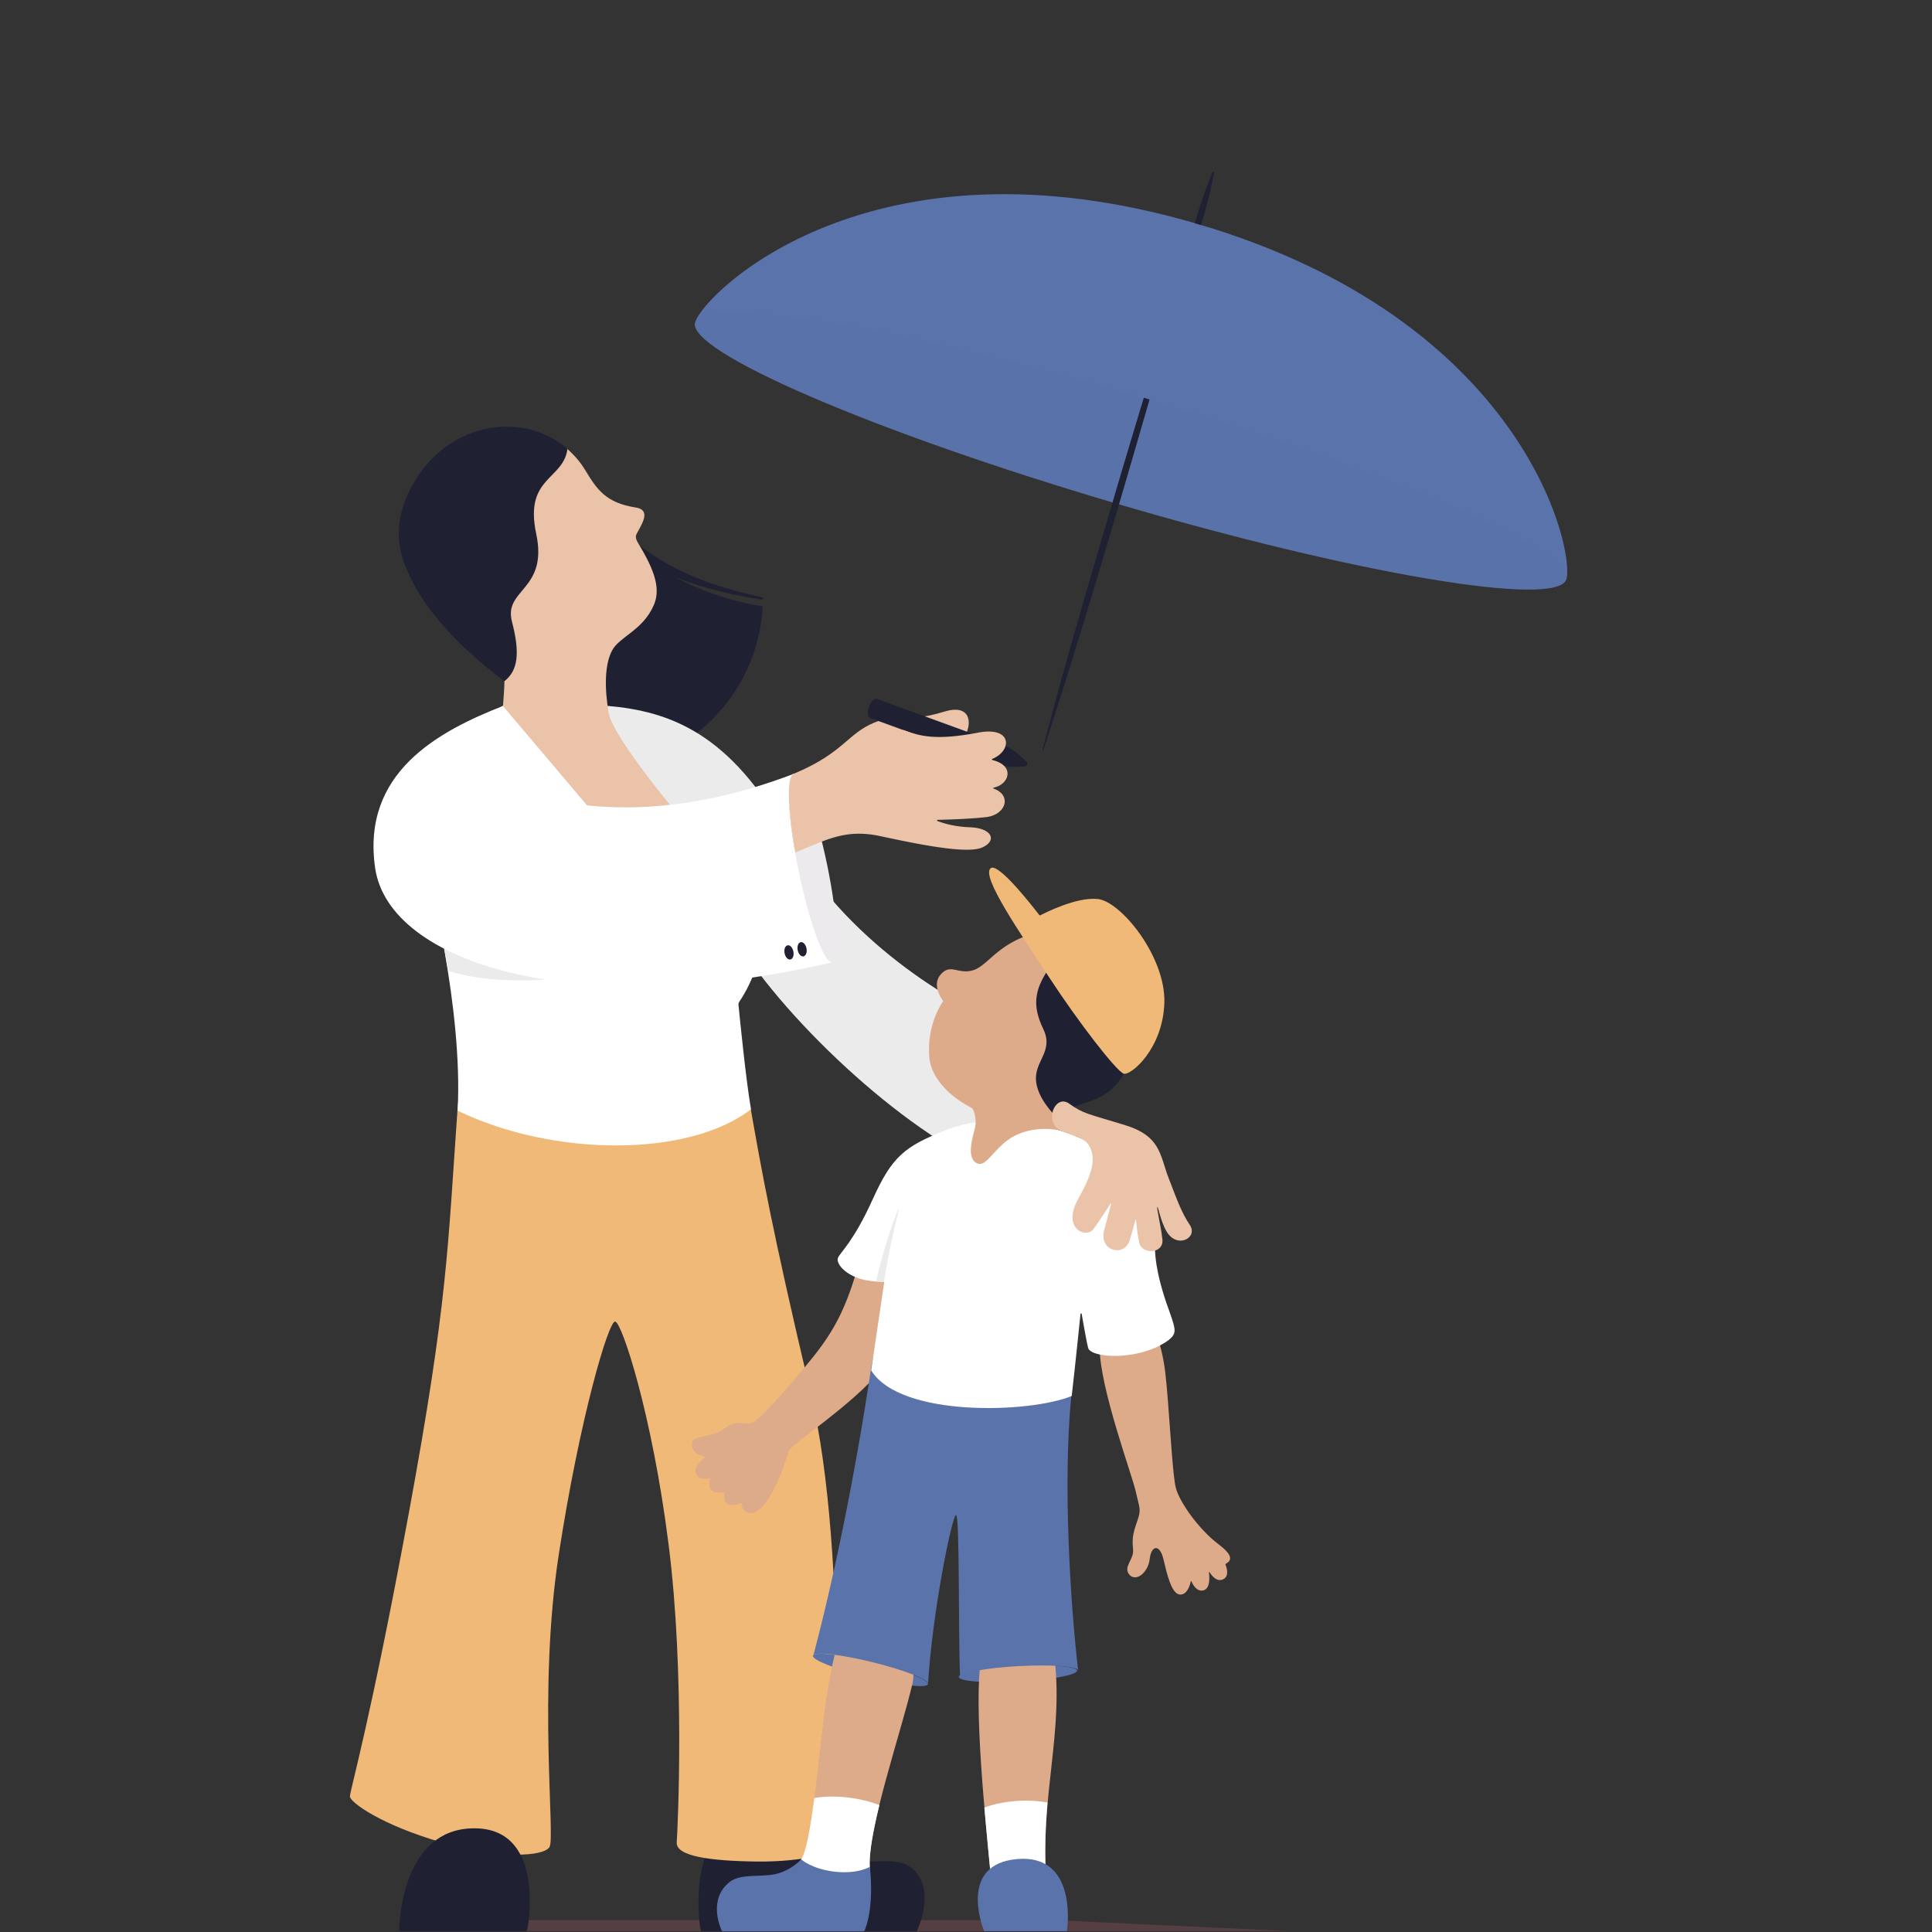 <svg viewBox="0 0 1134 1134" xmlns="http://www.w3.org/2000/svg" xml:space="preserve" fill-rule="evenodd" clip-rule="evenodd" stroke-linejoin="round" stroke-miterlimit="2">
  <rect x="0" y="0" width="1134" height="1134" fill="#333333" stroke="none"/>
  <path d="M306.236 1133.488H757.07l-137.889-6.424H287.652l18.584 6.424Z" fill="#c36770" fill-opacity=".25" fill-rule="nonzero"/>
  <path d="M446.878 355.713c-4.245-.573-25.582-4.015-49.328-16.29-.115-.114 0-.344.115-.229 15.716 6.424 32.694 10.095 49.328 12.734 1.032.114 1.147-1.262.229-1.377-29.023-6.31-54.49-15.372-77.319-34.874-1.49-1.262-3.785-.917-4.932.574-.115.23-.23.344-.345.573-.688-.688-1.49-1.376-2.18-2.064l-25.58 19.042-9.293 85.693s29.597 46.804 75.14 15.487c42.1-28.908 44.738-72.042 44.853-78.351.115-.459-.23-.803-.688-.918ZM412.119 1133.488h125.5c.343 0 .687-.23.802-.46 1.491-3.44 9.751-23.86-1.835-35.332-12.734-12.618-39.233 3.442-51.164-12.618-11.93-16.06-59.767-23.976-69.518-1.033-8.718 20.534-5.506 44.166-4.703 48.754.115.345.459.689.918.689Z" fill="#1f2133" fill-rule="nonzero"/>
  <path d="M397.206 1081.407c-.46 8.03 18.928 10.898 47.263 11.242 28.45.23 44.854-5.736 44.854-5.736s9.636-172.418-13.537-269.468c-23.058-97.05-29.252-133.3-35.103-166.338-5.736-33.153-108.636-37.742-108.636-37.742s-57.702-42.33-63.553 38.545c-5.735 80.875-5.735 112.422-28.45 235.741-22.713 123.205-34.643 163.241-34.643 166.797 0 3.442 18.928 16.978 53.916 26.959 34.989 9.98 59.652 8.26 63.209 2.753 3.556-5.507-6.883-91.314 5.391-171.386 12.275-80.072 29.253-137.544 33.153-137.086 3.9.345 21.682 54.261 31.318 130.547 9.75 75.942 5.391 167.141 4.818 175.172Z" fill="#f1b978" fill-rule="nonzero"/>
  <path d="M295.338 414.333s25.123-3.097 61.258 0c36.136 3.097 72.042 15.716 105.424 76.4 33.383 60.686 97.05 99.46 130.432 111.62 33.383 12.16 46.002 106.685-8.603 84.316-54.605-22.37-127.106-92.002-154.064-138.806-26.958-46.805-121.255-51.164-121.255-51.164l-42.33-39.692 4.933-29.252 24.205-13.422Z" fill="#ecebec" fill-rule="nonzero"/>
  <path d="M375.524 465.496c-5.85-15.601-28.334-20.763-32.579-36.938-1.606-6.195-27.417-9.177-28.564-15.487-12.045.344-19.158 1.262-19.158 1.262l-24.205 13.307-4.933 29.253 42.33 39.691s47.608 9.292 66.995 12.963c-2.753-7.112 2.868-36.823.114-44.05ZM445.616 531.114c7.342 27.073-8.374 52.081-11.701 56.9-.344.573-.574 1.261-.459 1.835.688 6.653 4.245 43.133 7.342 61.258-36.595 28.22-115.749 28.105-172.189.803 3.212-60.455-17.093-137.889-17.093-137.889l194.1 17.093Z" fill="#fff" fill-rule="nonzero"/>
  <path d="M262.988 569.773c30.859 10.21 74.565 3.556 74.565 3.556l-78.58-26.04c1.377 6.883 2.638 14.454 4.015 22.484Z" fill="#ecebec" fill-rule="nonzero"/>
  <ellipse cx="628.8" cy="888.9" rx="30.3" ry="4" fill="#5a73aa" transform="matrix(1.145 -.062 .062 1.145 -177.633 3.627)"/>
  <ellipse cx="552.9" cy="886.8" rx="4" ry="30.3" fill="#5a73aa" transform="rotate(-76.096 548.917 1077.413) scale(1.147)"/>
  <path d="M645.451 790.831c0 23.746 18.928 74.45 21.223 84.775 2.294 10.325 3.326 10.095.688 17.666-2.639 7.457-2.868 10.44-2.294 16.29.573 5.85-6.08 10.21-2.18 14.684 3.9 4.474 11.013-1.147 11.93-9.178.918-8.03 5.851-9.062 8.03 0 2.18 9.063 4.819 20.764 9.866 20.879 4.13.114 5.736-5.507 6.195-7.686 0-.23.459-.344.459 0 .803 1.95 3.212 6.31 7.112 5.162 4.015-1.147 3.442-8.03 3.097-10.554 0-.115.23-.23.345-.115 1.147 1.836 4.244 6.195 8.144 4.13 3.671-1.835 1.836-6.998 1.262-8.489-.114-.23 0-.459.23-.573 1.491-.918 6.424-3.327-4.13-11.243-12.045-9.062-23.058-25.008-25.238-33.152-2.18-8.145-4.015-49.099-6.194-67.568-2.18-18.47-8.26-31.088-8.26-31.088l-30.285 16.06ZM502.63 746.78c-6.424 20.993-12.734 34.07-25.811 50.246-13.078 16.175-27.303 32.12-33.153 36.709-5.85 4.588-9.866-1.836-18.01 4.359-8.145 6.31-19.158 3.9-19.502 9.292-.46 6.08 5.85 7.227 7.8 7.457.23 0 .23.229.115.344-1.72 1.262-7.227 5.85-5.621 9.636 1.72 4.244 6.768 3.212 8.26 2.868.114 0 .344.114.229.23-.688 1.95-2.753 9.865 8.03 7.915.115 0 .23.114.23.229-1.607 8.833 5.735 8.145 9.52 6.195.116-.115.345 0 .345.23.574 6.079 8.03 9.98 16.175-3.098 8.26-13.307 10.095-24.55 12.39-28.565 2.408-4.015 37.97-27.417 53.228-46.574 15.257-19.158 18.698-63.897 18.698-63.897l-32.923 6.424Z" fill="#deab8a" fill-rule="nonzero"/>
  <path d="M357.285 418.463c-2.524-14.454-2.41-28.335 1.95-36.595 4.359-8.26 17.895-11.7 24.434-26.499 4.245-9.521.803-20.305-9.062-36.48-2.18-3.785-1.377-4.588-.46-6.424 2.754-5.047 8.031-13.192-.917-14.569-17.78-2.753-22.943-10.783-29.711-21.91-2.868-4.818-6.54-8.948-10.554-12.504-34.415-7.916-64.356 34.758-64.356 34.758s29.941 86.726 27.417 101.754c.23 1.606-.803 14.454-.803 14.454l73.648 86.955 30.4-21.682s-39.577-46.804-41.986-61.258Z" fill="#ebc3a8" fill-rule="nonzero"/>
  <path d="M333.08 263.482c-26.385-22.944-72.616-16.29-92.92 24.893-7.801 15.945-7.457 30.4-2.524 43.248.23.459.344.918.573 1.376 6.54 16.405 21.796 39.807 57.817 66.88 8.03-6.31 9.292-16.52 4.474-34.989-5.047-19.272 21.337-18.24 14.225-51.622-7.112-33.382 15.945-31.432 18.355-49.786Z" fill="#1f2133" fill-rule="nonzero"/>
  <ellipse cx="523.3" cy="476.6" rx="7.5" ry="49.2" fill="#ecebec" transform="scale(1.147) rotate(-11.654 310.871 986.39)"/>
  <ellipse cx="523.3" cy="476.6" rx="7.5" ry="49.2" fill="#ecebec" fill-opacity=".25" transform="scale(1.147) rotate(-11.654 310.871 986.39)"/>
  <path d="M554.367 417.66c-24.32 7.456-25.008-.115-41.069 6.424-16.06 6.539-17.895 17.78-47.607 30.17l-.917.574c-1.721 1.835-2.18 8.145-1.721 17.093 25.81-8.719 92.002-31.089 98.656-34.989 8.374-4.818 12.389-25.237-7.342-19.272Z" fill="#ebc3a8" fill-rule="nonzero"/>
  <path d="M596.582 450.124a35.103 35.103 0 0 1-12.848-2.064l-72.96-26.615c-3.326-1.261.115-12.618 4.245-11.127l72.96 26.614c4.13 1.491 7.8 3.9 11.012 6.883l3.442 3.212c1.147 1.033.344 2.868-1.147 2.868l-4.704.23Z" fill="#1f2133" fill-rule="nonzero"/>
  <path d="M468.789 511.268c-6.31-30.514-7.572-55.981-2.983-57.014-66.535 25.352-120.222 23.058-160.488 10.44-40.265-12.62-9.98-50.36-9.98-50.36-38.086 14.912-83.284 39.117-75.139 95.213 8.145 56.096 118.616 90.167 268.32 55.293-4.588.918-13.536-23.057-19.73-53.572Z" fill="#fff" fill-rule="nonzero"/>
  <path d="M583.275 462.284c9.177-1.835 12.619-12.963-.803-16.175a.358.358 0 0 1 0-.688c11.586-4.703 12.045-19.272-8.489-15.372-25.352 4.818-34.3 1.836-43.133-1.376-6.654-2.41-51.049 25.81-67.683 36.709-.114 8.374 1.148 20.763 3.671 34.988 17.896-7.227 29.138-13.995 49.672-9.636 23.517 5.047 51.278 10.669 60.112 6.653 8.833-4.015 5.62-11.356-7.342-11.815-9.636-.344-16.29-2.639-19.043-3.671-.344-.115-.23-.688.115-.688 4.703-.115 18.698-.46 28.45-1.607 11.356-1.261 15.371-12.504 4.703-16.633-.574-.115-.574-.574-.23-.689Z" fill="#ebc3a8" fill-rule="nonzero"/>
  <ellipse cx="628.8" cy="888.9" rx="30.3" ry="4" fill="#5a73aa" fill-opacity=".25" transform="matrix(1.145 -.062 .062 1.145 -177.633 3.627)"/>
  <ellipse cx="552.9" cy="886.8" rx="4" ry="30.3" fill="#5a73aa" fill-opacity=".25" transform="rotate(-76.096 548.917 1077.413) scale(1.147)"/>
  <path d="M470.28 1091.272c6.424-9.521 10.668-66.19 14.569-93.493 3.9-27.303 13.422-58.161 13.422-58.161s43.477 21.796 37.282 48.64c-6.194 26.843-26.27 85.233-25.123 107.373 1.148 22.14-26.499 16.749-26.499 16.749l-13.766-11.816v-9.292h.115ZM581.67 1101.597c-3.213-32.694-10.44-101.524-5.737-128.138 4.704-26.5 36.365-51.163 42.675-3.556 6.194 47.607-8.26 82.136-4.36 135.709 1.836 26.155-32.579-4.015-32.579-4.015Z" fill="#deab8a" fill-rule="nonzero"/>
  <path d="M563.544 984.357c-.115-2.524 15.257-5.392 34.415-6.424 19.157-1.033 34.759.114 34.873 2.638-4.588-39.691-9.062-110.127-4.015-161.29 5.048-51.164-57.128-48.64-57.128-48.64s-50.705-32.006-60.57 33.612c-9.866 65.617-22.485 125.155-33.727 167.485.574-2.409 16.175-.688 34.76 3.9 18.583 4.59 33.267 10.325 32.579 12.734 2.523-42.445 14.11-98.77 16.404-99.115 2.294-.344 1.262 71.813 2.409 95.1Z" fill="#5a73aa" fill-rule="nonzero"/>
  <path d="M686.405 769.838c-.115-.459-.344-.918-.46-1.377 0-.114 0-.114-.114-.23-3.441-9.635-7.571-22.942-7.915-35.217-.574-21.452-8.604-47.607-36.939-61.832-28.335-14.225-60.914-17.666-85.693-7.915-24.32 9.636-31.661 15.486-43.018 40.61-11.357 25.122-19.158 31.317-20.42 34.414-1.147 3.097 3.213 8.489 10.67 11.472 7.456 2.982 16.518 2.523 16.518 2.523s-6.998 47.378-7.686 52.081c17.093 27.762 93.264 25.123 117.699 15.028 1.95-16.634 5.162-48.18 5.162-48.18 0-.46.688-.46.688 0 .918 5.162 2.868 16.404 3.786 19.96 1.262 4.589 17.207 6.424 31.317 2.639 7.572-1.95 12.734-4.818 16.06-7.342 4.59-3.786 4.245-5.736.345-16.634Z" fill="#fff" fill-rule="nonzero"/>
  <path d="M569.739 649.96a3.373 3.373 0 0 1 1.606 1.72c.688 1.836 1.835 5.736 1.032 9.751-1.262 5.621-5.392 17.896.803 21.223 6.195 3.327 10.44-10.44 23.517-16.52 13.078-6.08 26.155-2.408 26.155-2.408-2.524-13.652 4.015-32.12 8.26-35.333 4.244-3.097 2.982-63.782 2.982-63.782s-4.703-22.599-26.614-16.863c-21.91 5.85-27.646 19.272-36.48 21.796-8.833 2.524-12.962-4.245-18.813 2.409-5.277 5.965.115 13.766 1.262 15.372.115.115.115.344 0 .573-1.377 1.95-9.292 14.11-8.03 32.12 1.262 17.094 19.731 27.647 24.32 29.942Z" fill="#deab8a" fill-rule="nonzero"/>
  <path d="M639.715 548.895s33.612 51.622 21.567 78.122c-12.045 26.499-37.512 16.519-38.315 31.317 0 0-13.307-11.013-14.798-23.287-1.492-12.275 10.668-17.667 4.13-31.203-6.54-13.537-4.934-22.829 2.638-34.3 7.571-11.472-5.162-26.958-5.162-26.958l29.94 6.309Z" fill="#1f2133" fill-rule="nonzero"/>
  <path d="M581.554 509.547c-6.194 4.474 17.667 38.66 34.186 64.012 16.978 26.04 39.806 55.637 43.936 56.67 4.13 1.032 22.828-14.455 23.746-41.528.918-27.073-25.467-59.652-39.118-61.029-12.504-1.261-30.63 8.03-33.612 9.522-.23.115-.573.115-.688-.115-2.639-3.441-23.746-30.858-28.45-27.532Z" fill="#f1b978" fill-rule="nonzero"/>
  <path d="M622.852 663.726c-10.668-4.933-3.556-21.911 4.704-15.946 8.26 5.965 11.012 5.965 32.464 12.504 21.452 6.539 20.649 17.552 25.926 31.203 5.277 13.766 7.686 20.42 12.504 27.646 4.818 7.342-7.457 14.11-13.651 3.786-3.556-5.85-4.933-14.684-5.507-14.454-.573.23 2.065 10.668 2.983 19.043.918 8.489-12.16 9.177-13.651 1.72-1.147-5.735-1.606-11.012-1.836-13.307 0-.229-.344-.229-.344 0-.573 2.295-2.065 7.801-3.327 11.93-3.097 10.325-18.24 6.54-15.027-5.735 2.065-7.571 3.441-13.192 4.13-15.601 0-.23-.23-.344-.345-.115-1.835 2.753-6.768 10.669-10.21 15.143-4.244 5.506-18.698-.345-8.718-18.01 8.374-14.914 9.866-22.485 7.227-29.253-2.638-6.883-10.095-7.228-17.322-10.554Z" fill="#ebc3a8" fill-rule="nonzero"/>
  <path d="M614.134 1105.726c-1.262-17.551-.574-33.153.688-47.721-13.536-2.524-27.99-.46-37.053 2.982 1.376 15.602 2.753 29.941 3.785 40.61.115 0 34.53 30.17 32.58 4.13ZM477.966 1055.366c-2.294 16.978-4.704 31.547-7.686 35.906v9.177l13.766 11.816s27.532 5.507 26.5-16.748c-.46-8.145 2.064-21.337 5.62-36.021-10.554-4.13-25.926-6.31-38.2-4.13Z" fill="#fff" fill-rule="nonzero"/>
  <path d="M507.563 1133.029c5.965-15.143 2.982-37.283 2.982-37.283s-6.883 4.36-20.534 2.868c-13.651-1.606-19.731-7.227-19.731-7.227s-5.736 6.424-15.028 8.604c-8.604 1.95-20.649-.46-27.073 4.703-12.275 9.866-5.85 25.696-4.589 28.45.115.229.345.458.689.458h82.595c.23-.114.574-.344.689-.573ZM577.883 1133.488c-.114 0-.344-.115-.344-.23-1.262-3.212-14.683-39.233 19.731-42.1 34.186-2.754 29.597 37.856 29.024 41.986 0 .229-.23.344-.345.344h-48.066Z" fill="#5a73aa" fill-rule="nonzero"/>
  <path d="M235.112 1133.488h73.418c.46 0 .918-.344 1.033-.803 1.262-7.342 8.948-59.997-31.662-59.538-40.495.344-43.477 51.966-43.592 59.538-.115.344.344.803.803.803Z" fill="#1f2133" fill-rule="nonzero"/>
  <path d="M919.393 339.997c-5.047 16.978-123.55-2.983-264.765-44.624C513.413 253.73 403.056 206.238 407.99 189.26c4.933-16.978 102.786-114.372 294.935-57.817 192.15 56.555 221.517 191.576 216.469 208.554Z" fill="#5a73aa" fill-rule="nonzero"/>
  <ellipse cx="686" cy="263.1" rx="27.9" ry="232.3" fill="#5a73aa" fill-opacity=".25" transform="rotate(-73.584 700.473 365.57) scale(1.147)"/>
  <path d="M672.868 233.885c-.459-.115-.917-.23-1.491-.46-5.162 17.094-10.324 34.186-15.372 51.279-14.913 50.704-30.859 104.162-44.05 155.325 0 .115 0 .23.114.345.115 0 .23 0 .344-.115 22.14-67.568 42.56-137.43 62.29-205.686-.573-.344-1.261-.459-1.835-.688ZM703.039 131.558c.573.23 1.262.344 1.835.574 3.212-10.095 5.85-20.42 7.686-30.859.115-.459-.574-.688-.803-.23-2.409 5.507-4.36 11.013-6.31 16.634a299.796 299.796 0 0 0-4.13 13.422c.574.115 1.148.23 1.722.46Z" fill="#1f2133" fill-rule="nonzero"/>
  <ellipse cx="511.1" cy="519.8" rx="2.3" ry="3.7" fill="#1f2133" transform="scale(1.147) rotate(-10.982 288.77 1061.948)"/>
  <ellipse cx="517.6" cy="518.4" rx="2.3" ry="3.7" fill="#1f2133" transform="matrix(1.126 -.219 .219 1.126 -225.547 86.814)"/>
  <path d="M514.216 752.172c2.753.114 4.703.114 4.703.114 2.754-17.895 6.54-33.956 8.604-41.756.115-.344-.459-.574-.573-.23-2.983 7.572-8.604 23.288-12.734 41.872Z" fill="#ecebec" fill-rule="nonzero"/>
</svg>